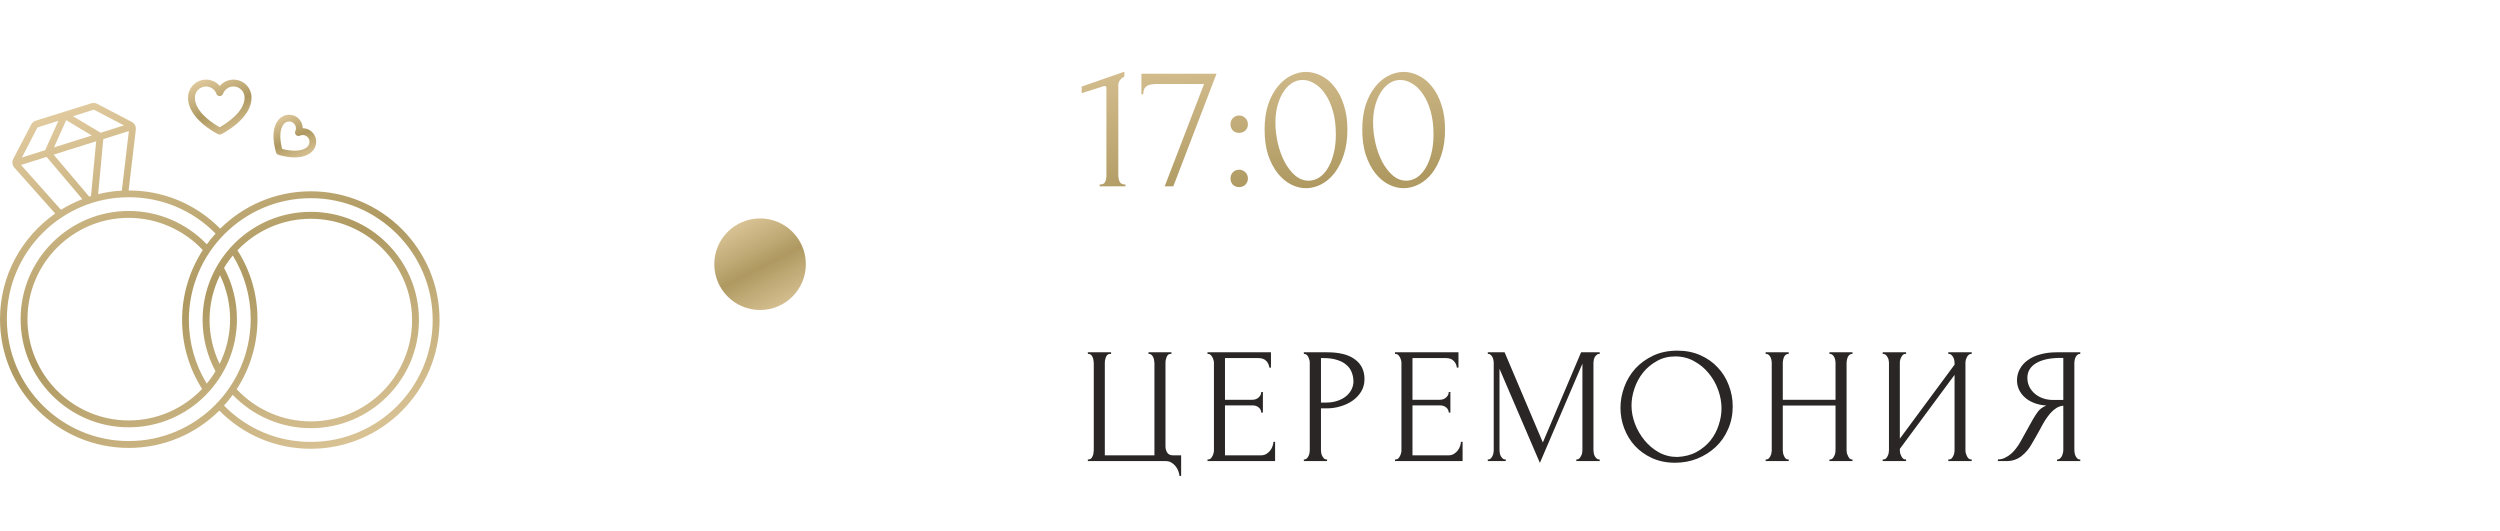 <?xml version="1.0" encoding="UTF-8"?> <svg xmlns="http://www.w3.org/2000/svg" width="273" height="58" viewBox="0 0 273 58" fill="none"><path d="M23.822 14.657C23.878 14.685 23.934 14.694 23.991 14.694C24.047 14.694 24.103 14.685 24.159 14.657C24.291 14.591 27.469 12.998 27.469 10.663C27.469 9.576 26.587 8.694 25.5 8.694C24.909 8.694 24.366 8.957 24 9.388C23.634 8.957 23.091 8.694 22.5 8.694C21.413 8.694 20.531 9.576 20.531 10.663C20.522 12.998 23.681 14.591 23.822 14.657ZM22.491 9.444C23.006 9.444 23.466 9.763 23.634 10.251C23.691 10.401 23.831 10.494 23.991 10.494C24.15 10.494 24.291 10.391 24.347 10.251C24.525 9.772 24.984 9.444 25.491 9.444C26.166 9.444 26.709 9.988 26.709 10.663C26.709 12.266 24.6 13.551 23.991 13.898C23.381 13.56 21.281 12.266 21.281 10.663C21.272 9.997 21.825 9.444 22.491 9.444Z" fill="url(#paint0_linear_17_459)"></path><path d="M30.384 16.898C30.441 16.916 31.266 17.188 32.184 17.188C32.859 17.188 33.591 17.038 34.097 16.532C34.378 16.251 34.528 15.876 34.528 15.482C34.528 15.088 34.378 14.713 34.097 14.432C33.816 14.151 33.441 14.001 33.056 14.001C33.056 13.616 32.906 13.241 32.625 12.96C32.344 12.679 31.969 12.529 31.575 12.529C31.181 12.529 30.806 12.679 30.525 12.96C29.325 14.16 30.122 16.569 30.15 16.673C30.188 16.776 30.272 16.86 30.384 16.898ZM31.05 13.485C31.191 13.344 31.378 13.269 31.575 13.269C31.772 13.269 31.959 13.344 32.1 13.485C32.316 13.701 32.381 14.038 32.25 14.319C32.184 14.46 32.212 14.629 32.325 14.741C32.438 14.854 32.606 14.882 32.747 14.816C33.028 14.685 33.366 14.741 33.581 14.966C33.722 15.107 33.797 15.294 33.797 15.491C33.797 15.688 33.722 15.876 33.581 16.016C32.925 16.673 31.5 16.448 30.816 16.26C30.609 15.557 30.394 14.141 31.05 13.485Z" fill="url(#paint1_linear_17_459)"></path><path d="M33.938 20.891C30.084 20.891 26.587 22.448 24.047 24.969C21.384 22.279 17.85 20.798 14.053 20.798H14.044L14.831 14.151C14.869 13.804 14.691 13.466 14.381 13.307L10.613 11.338C10.416 11.235 10.181 11.216 9.966 11.282L3.909 13.176C3.694 13.241 3.516 13.391 3.413 13.588L1.444 17.357C1.284 17.666 1.331 18.051 1.566 18.304L6.028 23.319C2.381 25.869 0 30.088 0 34.851C0 42.604 6.309 48.913 14.062 48.913C17.916 48.913 21.413 47.357 23.953 44.835C26.606 47.526 30.141 49.007 33.938 49.007C41.691 49.007 48 42.698 48 34.944C48 27.191 41.691 20.891 33.938 20.891ZM10.716 21.201L11.278 15.238C11.278 15.219 11.278 15.21 11.278 15.191L14.072 14.31L13.303 20.816C12.412 20.863 11.55 20.994 10.716 21.201ZM9.741 21.473L5.859 16.888L10.5 15.426L9.938 21.407C9.872 21.426 9.806 21.454 9.741 21.473ZM5.897 16.091L7.228 13.119L10.022 14.798L5.897 16.091ZM10.209 11.985C10.238 11.976 10.256 11.976 10.284 11.994L13.537 13.691L10.978 14.498C10.95 14.469 10.912 14.451 10.884 14.432L7.969 12.688L10.209 11.985ZM4.078 13.944C4.088 13.926 4.106 13.907 4.134 13.898L6.375 13.194L4.987 16.279C4.969 16.316 4.959 16.354 4.95 16.391L2.391 17.198L4.078 13.944ZM2.297 18.013L5.091 17.132C5.1 17.141 5.109 17.16 5.119 17.169L8.991 21.744C8.175 22.063 7.397 22.457 6.656 22.907L2.297 18.013ZM14.062 48.163C6.722 48.163 0.75 42.191 0.75 34.851C0.75 27.51 6.722 21.538 14.062 21.538C17.663 21.538 21.019 22.944 23.541 25.504C23.203 25.879 22.884 26.263 22.584 26.676C20.363 24.36 17.278 23.038 14.062 23.038C7.547 23.038 2.25 28.335 2.25 34.851C2.25 41.366 7.547 46.663 14.062 46.663C20.578 46.663 25.875 41.366 25.875 34.851C25.875 32.901 25.387 30.969 24.469 29.254C24.75 28.776 25.069 28.326 25.425 27.904C26.7 29.994 27.375 32.376 27.375 34.841C27.366 42.191 21.394 48.163 14.062 48.163ZM22.144 27.304C20.719 29.507 19.884 32.132 19.884 34.944C19.884 37.626 20.644 40.223 22.069 42.473C20.053 44.591 17.203 45.913 14.062 45.913C7.969 45.913 3 40.954 3 34.851C3 28.748 7.959 23.788 14.062 23.788C17.128 23.798 20.053 25.073 22.144 27.304ZM24.028 30.051C24.741 31.541 25.125 33.182 25.125 34.851C25.125 36.604 24.712 38.263 23.981 39.744C23.269 38.254 22.884 36.613 22.884 34.944C22.884 33.191 23.297 31.532 24.028 30.051ZM25.931 27.332C27.947 25.213 30.797 23.891 33.938 23.891C40.031 23.891 45 28.851 45 34.954C45 41.057 40.041 46.016 33.938 46.016C30.872 46.016 27.938 44.741 25.847 42.501C27.281 40.288 28.116 37.663 28.116 34.851C28.116 32.169 27.366 29.573 25.931 27.332ZM33.938 48.257C30.337 48.257 26.981 46.851 24.459 44.291C24.797 43.916 25.116 43.532 25.416 43.119C27.637 45.435 30.722 46.757 33.938 46.757C40.453 46.757 45.75 41.46 45.75 34.944C45.75 28.429 40.453 23.132 33.938 23.132C27.422 23.132 22.125 28.429 22.125 34.944C22.125 36.894 22.613 38.826 23.531 40.541C23.25 41.019 22.931 41.469 22.575 41.891C21.3 39.801 20.625 37.419 20.625 34.954C20.625 27.613 26.597 21.641 33.938 21.641C41.278 21.641 47.25 27.613 47.25 34.954C47.25 42.294 41.278 48.257 33.938 48.257Z" fill="url(#paint2_linear_17_459)"></path><circle cx="83" cy="28.851" r="5" fill="url(#paint3_linear_17_459)"></circle><path d="M120.08 20.351V20.151C120.4 20.151 120.6 20.057 120.68 19.871C120.773 19.671 120.82 19.437 120.82 19.171V9.591C120.82 9.457 120.753 9.391 120.62 9.391C120.567 9.391 120.493 9.411 120.4 9.451L118.12 10.171V9.451L122.78 7.831V8.371C122.567 8.464 122.393 8.611 122.26 8.811C122.14 9.011 122.093 9.244 122.12 9.511V19.091C122.12 19.371 122.167 19.617 122.26 19.831C122.353 20.044 122.567 20.151 122.9 20.151V20.351H120.08ZM128.124 20.351H127.184L131.484 9.171H126.264C126.104 9.171 125.937 9.184 125.764 9.211C125.604 9.224 125.451 9.271 125.304 9.351C125.171 9.417 125.057 9.531 124.964 9.691C124.884 9.837 124.844 10.037 124.844 10.291H124.644V8.051H132.844L128.124 20.351ZM134.372 13.571C134.372 13.304 134.459 13.077 134.632 12.891C134.819 12.704 135.045 12.611 135.312 12.611C135.579 12.611 135.805 12.704 135.992 12.891C136.179 13.077 136.272 13.304 136.272 13.571C136.272 13.837 136.179 14.064 135.992 14.251C135.805 14.424 135.579 14.511 135.312 14.511C135.045 14.511 134.819 14.424 134.632 14.251C134.459 14.064 134.372 13.837 134.372 13.571ZM134.372 19.491C134.372 19.224 134.459 18.997 134.632 18.811C134.819 18.624 135.045 18.531 135.312 18.531C135.579 18.531 135.805 18.624 135.992 18.811C136.179 18.997 136.272 19.224 136.272 19.491C136.272 19.757 136.179 19.984 135.992 20.171C135.805 20.344 135.579 20.431 135.312 20.431C135.045 20.431 134.819 20.344 134.632 20.171C134.459 19.984 134.372 19.757 134.372 19.491ZM138.095 14.151C138.095 13.124 138.222 12.217 138.475 11.431C138.742 10.644 139.089 9.991 139.515 9.471C139.942 8.937 140.422 8.537 140.955 8.271C141.502 7.991 142.055 7.851 142.615 7.851C143.175 7.851 143.729 7.991 144.275 8.271C144.822 8.537 145.302 8.937 145.715 9.471C146.142 9.991 146.482 10.644 146.735 11.431C147.002 12.217 147.135 13.124 147.135 14.151C147.135 15.191 147.002 16.111 146.735 16.911C146.482 17.697 146.142 18.364 145.715 18.911C145.302 19.444 144.822 19.851 144.275 20.131C143.729 20.411 143.175 20.551 142.615 20.551C142.055 20.551 141.502 20.411 140.955 20.131C140.422 19.851 139.942 19.444 139.515 18.911C139.089 18.364 138.742 17.697 138.475 16.911C138.222 16.111 138.095 15.191 138.095 14.151ZM145.875 14.671C145.875 13.711 145.769 12.864 145.555 12.131C145.342 11.384 145.062 10.764 144.715 10.271C144.382 9.764 143.995 9.384 143.555 9.131C143.129 8.864 142.689 8.731 142.235 8.731C141.782 8.731 141.369 8.864 140.995 9.131C140.635 9.384 140.329 9.724 140.075 10.151C139.822 10.577 139.622 11.071 139.475 11.631C139.342 12.191 139.275 12.777 139.275 13.391C139.275 14.124 139.362 14.871 139.535 15.631C139.709 16.377 139.955 17.057 140.275 17.671C140.595 18.271 140.975 18.764 141.415 19.151C141.869 19.537 142.362 19.731 142.895 19.731C143.282 19.731 143.655 19.624 144.015 19.411C144.375 19.184 144.689 18.857 144.955 18.431C145.235 18.004 145.455 17.477 145.615 16.851C145.789 16.224 145.875 15.497 145.875 14.671ZM148.76 14.151C148.76 13.124 148.886 12.217 149.14 11.431C149.406 10.644 149.753 9.991 150.18 9.471C150.606 8.937 151.086 8.537 151.62 8.271C152.166 7.991 152.72 7.851 153.28 7.851C153.84 7.851 154.393 7.991 154.94 8.271C155.486 8.537 155.966 8.937 156.38 9.471C156.806 9.991 157.146 10.644 157.4 11.431C157.666 12.217 157.8 13.124 157.8 14.151C157.8 15.191 157.666 16.111 157.4 16.911C157.146 17.697 156.806 18.364 156.38 18.911C155.966 19.444 155.486 19.851 154.94 20.131C154.393 20.411 153.84 20.551 153.28 20.551C152.72 20.551 152.166 20.411 151.62 20.131C151.086 19.851 150.606 19.444 150.18 18.911C149.753 18.364 149.406 17.697 149.14 16.911C148.886 16.111 148.76 15.191 148.76 14.151ZM156.54 14.671C156.54 13.711 156.433 12.864 156.22 12.131C156.006 11.384 155.726 10.764 155.38 10.271C155.046 9.764 154.66 9.384 154.22 9.131C153.793 8.864 153.353 8.731 152.9 8.731C152.446 8.731 152.033 8.864 151.66 9.131C151.3 9.384 150.993 9.724 150.74 10.151C150.486 10.577 150.286 11.071 150.14 11.631C150.006 12.191 149.94 12.777 149.94 13.391C149.94 14.124 150.026 14.871 150.2 15.631C150.373 16.377 150.62 17.057 150.94 17.671C151.26 18.271 151.64 18.764 152.08 19.151C152.533 19.537 153.026 19.731 153.56 19.731C153.946 19.731 154.32 19.624 154.68 19.411C155.04 19.184 155.353 18.857 155.62 18.431C155.9 18.004 156.12 17.477 156.28 16.851C156.453 16.224 156.54 15.497 156.54 14.671Z" fill="url(#paint4_linear_17_459)"></path><path d="M118.792 50.171H118.882C118.99 50.171 119.08 50.135 119.152 50.063C119.224 49.991 119.278 49.907 119.314 49.811C119.362 49.715 119.392 49.613 119.404 49.505C119.428 49.385 119.44 49.277 119.44 49.181V39.641C119.44 39.557 119.428 39.455 119.404 39.335C119.392 39.215 119.362 39.107 119.314 39.011C119.278 38.915 119.224 38.831 119.152 38.759C119.08 38.687 118.99 38.651 118.882 38.651H118.792V38.471H121.33V38.651H121.15C121.054 38.663 120.97 38.705 120.898 38.777C120.838 38.849 120.79 38.933 120.754 39.029C120.718 39.125 120.688 39.233 120.664 39.353C120.652 39.461 120.646 39.557 120.646 39.641V49.721H126.064V39.641C126.064 39.557 126.052 39.461 126.028 39.353C126.016 39.233 125.986 39.125 125.938 39.029C125.902 38.933 125.848 38.849 125.776 38.777C125.704 38.705 125.62 38.663 125.524 38.651H125.416V38.471H127.918V38.651H127.756C127.66 38.663 127.582 38.705 127.522 38.777C127.462 38.849 127.414 38.933 127.378 39.029C127.342 39.125 127.312 39.233 127.288 39.353C127.276 39.461 127.27 39.557 127.27 39.641V48.749C127.27 48.989 127.33 49.211 127.45 49.415C127.582 49.619 127.792 49.721 128.08 49.721H128.98V51.971H128.8C128.788 51.815 128.746 51.641 128.674 51.449C128.614 51.269 128.518 51.095 128.386 50.927C128.266 50.771 128.11 50.633 127.918 50.513C127.738 50.405 127.522 50.351 127.27 50.351H118.792V50.171ZM131.86 50.171H131.95C132.046 50.171 132.13 50.141 132.202 50.081C132.274 50.009 132.334 49.925 132.382 49.829C132.442 49.733 132.484 49.631 132.508 49.523C132.544 49.415 132.562 49.313 132.562 49.217V39.587C132.562 39.503 132.544 39.407 132.508 39.299C132.484 39.191 132.442 39.089 132.382 38.993C132.334 38.897 132.274 38.819 132.202 38.759C132.13 38.687 132.046 38.651 131.95 38.651H131.86V38.471H138.79V40.145H138.61C138.586 39.869 138.478 39.629 138.286 39.425C138.094 39.209 137.794 39.101 137.386 39.101H133.768V43.655H136.756C137.032 43.655 137.26 43.571 137.44 43.403C137.632 43.235 137.728 43.037 137.728 42.809H137.908V45.059H137.728C137.728 44.843 137.638 44.657 137.458 44.501C137.278 44.345 137.044 44.267 136.756 44.267H133.768V49.721H137.71C137.938 49.721 138.136 49.667 138.304 49.559C138.472 49.451 138.61 49.325 138.718 49.181C138.838 49.025 138.922 48.863 138.97 48.695C139.03 48.515 139.06 48.365 139.06 48.245H139.24V50.351H131.86V50.171ZM142.378 38.471H144.934C146.266 38.471 147.274 38.729 147.958 39.245C148.654 39.749 149.002 40.469 149.002 41.405C149.002 41.909 148.882 42.359 148.642 42.755C148.402 43.151 148.084 43.487 147.688 43.763C147.304 44.027 146.866 44.231 146.374 44.375C145.894 44.519 145.414 44.591 144.934 44.591H144.25V49.181C144.25 49.277 144.262 49.385 144.286 49.505C144.31 49.613 144.346 49.715 144.394 49.811C144.454 49.907 144.514 49.991 144.574 50.063C144.646 50.135 144.73 50.171 144.826 50.171H144.916V50.351H142.378V50.171H142.468C142.552 50.171 142.63 50.135 142.702 50.063C142.774 49.991 142.834 49.907 142.882 49.811C142.93 49.715 142.966 49.613 142.99 49.505C143.014 49.385 143.026 49.277 143.026 49.181V39.587C143.026 39.419 142.978 39.227 142.882 39.011C142.786 38.795 142.648 38.675 142.468 38.651H142.378V38.471ZM144.25 39.101V43.961H144.79C145.27 43.961 145.696 43.895 146.068 43.763C146.452 43.631 146.77 43.457 147.022 43.241C147.274 43.025 147.466 42.779 147.598 42.503C147.73 42.227 147.796 41.945 147.796 41.657C147.796 41.309 147.736 40.985 147.616 40.685C147.508 40.373 147.322 40.103 147.058 39.875C146.806 39.635 146.47 39.449 146.05 39.317C145.63 39.173 145.114 39.101 144.502 39.101H144.25ZM152.335 50.171H152.425C152.521 50.171 152.605 50.141 152.677 50.081C152.749 50.009 152.809 49.925 152.857 49.829C152.917 49.733 152.959 49.631 152.983 49.523C153.019 49.415 153.037 49.313 153.037 49.217V39.587C153.037 39.503 153.019 39.407 152.983 39.299C152.959 39.191 152.917 39.089 152.857 38.993C152.809 38.897 152.749 38.819 152.677 38.759C152.605 38.687 152.521 38.651 152.425 38.651H152.335V38.471H159.265V40.145H159.085C159.061 39.869 158.953 39.629 158.761 39.425C158.569 39.209 158.269 39.101 157.861 39.101H154.243V43.655H157.231C157.507 43.655 157.735 43.571 157.915 43.403C158.107 43.235 158.203 43.037 158.203 42.809H158.383V45.059H158.203C158.203 44.843 158.113 44.657 157.933 44.501C157.753 44.345 157.519 44.267 157.231 44.267H154.243V49.721H158.185C158.413 49.721 158.611 49.667 158.779 49.559C158.947 49.451 159.085 49.325 159.193 49.181C159.313 49.025 159.397 48.863 159.445 48.695C159.505 48.515 159.535 48.365 159.535 48.245H159.715V50.351H152.335V50.171ZM172.133 50.171H172.223C172.307 50.171 172.385 50.135 172.457 50.063C172.529 49.991 172.589 49.907 172.637 49.811C172.697 49.715 172.739 49.613 172.763 49.505C172.787 49.385 172.799 49.277 172.799 49.181V39.713L168.155 50.549L163.745 40.271V49.181C163.745 49.277 163.757 49.385 163.781 49.505C163.805 49.613 163.841 49.715 163.889 49.811C163.949 49.907 164.015 49.991 164.087 50.063C164.159 50.135 164.243 50.171 164.339 50.171H164.429V50.351H162.467V50.171H162.557C162.641 50.171 162.719 50.135 162.791 50.063C162.863 49.991 162.923 49.907 162.971 49.811C163.019 49.715 163.055 49.613 163.079 49.505C163.103 49.385 163.115 49.277 163.115 49.181V39.587C163.115 39.503 163.103 39.407 163.079 39.299C163.055 39.191 163.019 39.089 162.971 38.993C162.923 38.897 162.863 38.819 162.791 38.759C162.719 38.687 162.641 38.651 162.557 38.651H162.467V38.471H164.303L168.479 48.317L172.655 38.471H174.689V38.651H174.599C174.503 38.651 174.419 38.687 174.347 38.759C174.275 38.819 174.209 38.897 174.149 38.993C174.101 39.089 174.065 39.191 174.041 39.299C174.017 39.407 174.005 39.503 174.005 39.587V49.181C174.005 49.277 174.017 49.385 174.041 49.505C174.065 49.613 174.101 49.715 174.149 49.811C174.209 49.907 174.275 49.991 174.347 50.063C174.419 50.135 174.503 50.171 174.599 50.171H174.689V50.351H172.133V50.171ZM183.165 38.291C184.101 38.291 184.941 38.459 185.685 38.795C186.429 39.119 187.059 39.563 187.575 40.127C188.103 40.679 188.505 41.327 188.781 42.071C189.069 42.803 189.213 43.571 189.213 44.375C189.213 45.275 189.045 46.103 188.709 46.859C188.385 47.615 187.935 48.263 187.359 48.803C186.783 49.343 186.111 49.769 185.343 50.081C184.587 50.381 183.777 50.531 182.913 50.531C181.989 50.531 181.155 50.363 180.411 50.027C179.679 49.691 179.055 49.247 178.539 48.695C178.035 48.143 177.645 47.507 177.369 46.787C177.093 46.067 176.955 45.317 176.955 44.537C176.955 43.769 177.093 43.013 177.369 42.269C177.645 41.513 178.047 40.841 178.575 40.253C179.115 39.665 179.769 39.191 180.537 38.831C181.305 38.471 182.181 38.291 183.165 38.291ZM183.147 49.901C183.951 49.865 184.653 49.685 185.253 49.361C185.865 49.025 186.375 48.605 186.783 48.101C187.191 47.585 187.491 47.021 187.683 46.409C187.887 45.797 187.989 45.191 187.989 44.591C187.989 43.931 187.869 43.265 187.629 42.593C187.389 41.921 187.047 41.315 186.603 40.775C186.159 40.223 185.625 39.779 185.001 39.443C184.389 39.095 183.699 38.921 182.931 38.921C182.187 38.921 181.521 39.089 180.933 39.425C180.345 39.749 179.841 40.169 179.421 40.685C179.013 41.201 178.701 41.777 178.485 42.413C178.269 43.049 178.161 43.673 178.161 44.285C178.161 44.945 178.287 45.611 178.539 46.283C178.791 46.943 179.139 47.543 179.583 48.083C180.027 48.623 180.549 49.061 181.149 49.397C181.761 49.733 182.427 49.901 183.147 49.901ZM199.774 50.171H199.864C199.948 50.171 200.026 50.141 200.098 50.081C200.17 50.009 200.23 49.925 200.278 49.829C200.338 49.721 200.38 49.613 200.404 49.505C200.428 49.385 200.44 49.277 200.44 49.181V44.285H194.68V49.181C194.68 49.277 194.692 49.385 194.716 49.505C194.74 49.613 194.776 49.715 194.824 49.811C194.872 49.907 194.926 49.991 194.986 50.063C195.058 50.135 195.142 50.171 195.238 50.171H195.328V50.351H192.808V50.171H192.898C192.982 50.171 193.06 50.141 193.132 50.081C193.204 50.009 193.264 49.925 193.312 49.829C193.372 49.721 193.414 49.613 193.438 49.505C193.462 49.385 193.474 49.277 193.474 49.181V39.587C193.474 39.503 193.462 39.407 193.438 39.299C193.414 39.191 193.378 39.089 193.33 38.993C193.282 38.897 193.222 38.819 193.15 38.759C193.078 38.687 192.994 38.651 192.898 38.651H192.808V38.471H195.328V38.651H195.238C195.142 38.651 195.058 38.687 194.986 38.759C194.914 38.819 194.854 38.897 194.806 38.993C194.77 39.089 194.74 39.191 194.716 39.299C194.692 39.407 194.68 39.503 194.68 39.587V43.655H200.44V39.587C200.44 39.503 200.428 39.407 200.404 39.299C200.38 39.191 200.344 39.089 200.296 38.993C200.248 38.897 200.188 38.819 200.116 38.759C200.044 38.687 199.96 38.651 199.864 38.651H199.774V38.471H202.294V38.651H202.204C202.108 38.651 202.024 38.687 201.952 38.759C201.88 38.819 201.82 38.897 201.772 38.993C201.736 39.089 201.706 39.191 201.682 39.299C201.658 39.407 201.646 39.503 201.646 39.587V49.181C201.646 49.277 201.658 49.385 201.682 49.505C201.718 49.613 201.76 49.715 201.808 49.811C201.856 49.907 201.91 49.991 201.97 50.063C202.042 50.135 202.12 50.171 202.204 50.171H202.294V50.351H199.774V50.171ZM212.754 50.171H212.844C212.94 50.171 213.024 50.141 213.096 50.081C213.168 50.009 213.228 49.925 213.276 49.829C213.336 49.721 213.378 49.613 213.402 49.505C213.426 49.385 213.438 49.277 213.438 49.181V40.937L207.462 49.019V49.181C207.462 49.277 207.474 49.385 207.498 49.505C207.534 49.613 207.576 49.715 207.624 49.811C207.672 49.907 207.732 49.991 207.804 50.063C207.876 50.135 207.96 50.171 208.056 50.171H208.146V50.351H205.59V50.171H205.68C205.776 50.171 205.86 50.141 205.932 50.081C206.004 50.009 206.064 49.925 206.112 49.829C206.172 49.721 206.214 49.613 206.238 49.505C206.262 49.385 206.274 49.277 206.274 49.181V39.587C206.274 39.503 206.262 39.407 206.238 39.299C206.214 39.191 206.172 39.089 206.112 38.993C206.064 38.897 206.004 38.819 205.932 38.759C205.86 38.687 205.776 38.651 205.68 38.651H205.59V38.471H208.146V38.651H208.002C207.918 38.663 207.84 38.705 207.768 38.777C207.708 38.849 207.654 38.933 207.606 39.029C207.558 39.113 207.522 39.209 207.498 39.317C207.474 39.413 207.462 39.503 207.462 39.587V47.903L213.438 39.821V39.587C213.438 39.503 213.426 39.407 213.402 39.299C213.378 39.191 213.336 39.089 213.276 38.993C213.228 38.897 213.168 38.819 213.096 38.759C213.024 38.687 212.94 38.651 212.844 38.651H212.754V38.471H215.31V38.651H215.22C215.124 38.651 215.04 38.687 214.968 38.759C214.896 38.819 214.836 38.897 214.788 38.993C214.74 39.089 214.698 39.191 214.662 39.299C214.638 39.407 214.626 39.503 214.626 39.587V49.181C214.626 49.277 214.638 49.379 214.662 49.487C214.698 49.595 214.74 49.703 214.788 49.811C214.836 49.907 214.896 49.991 214.968 50.063C215.04 50.135 215.124 50.171 215.22 50.171H215.31V50.351H212.754V50.171ZM224.629 50.171H224.719C224.803 50.171 224.881 50.135 224.953 50.063C225.037 49.991 225.103 49.907 225.151 49.811C225.199 49.715 225.235 49.613 225.259 49.505C225.295 49.385 225.313 49.277 225.313 49.181V44.303C225.049 44.327 224.797 44.411 224.557 44.555C224.329 44.699 224.107 44.891 223.891 45.131C223.687 45.371 223.489 45.641 223.297 45.941C223.117 46.241 222.943 46.553 222.775 46.877C222.643 47.117 222.499 47.375 222.343 47.651C222.187 47.915 222.031 48.185 221.875 48.461C221.587 48.989 221.209 49.439 220.741 49.811C220.273 50.171 219.733 50.351 219.121 50.351H218.167V50.171C218.443 50.171 218.701 50.111 218.941 49.991C219.193 49.871 219.421 49.721 219.625 49.541C219.829 49.361 220.009 49.163 220.165 48.947C220.333 48.731 220.471 48.527 220.579 48.335L222.001 45.779C222.169 45.491 222.349 45.215 222.541 44.951C222.745 44.675 223.051 44.453 223.459 44.285C222.955 44.249 222.505 44.153 222.109 43.997C221.713 43.841 221.377 43.637 221.101 43.385C220.825 43.133 220.615 42.851 220.471 42.539C220.327 42.215 220.255 41.879 220.255 41.531C220.255 41.087 220.357 40.679 220.561 40.307C220.765 39.923 221.053 39.599 221.425 39.335C221.797 39.059 222.247 38.849 222.775 38.705C223.315 38.549 223.915 38.471 224.575 38.471H227.167V38.651H227.077C226.993 38.651 226.915 38.687 226.843 38.759C226.771 38.819 226.711 38.897 226.663 38.993C226.615 39.089 226.579 39.191 226.555 39.299C226.531 39.407 226.519 39.503 226.519 39.587V49.181C226.519 49.277 226.531 49.385 226.555 49.505C226.579 49.613 226.615 49.715 226.663 49.811C226.711 49.907 226.771 49.991 226.843 50.063C226.915 50.135 226.993 50.171 227.077 50.171H227.167V50.351H224.629V50.171ZM221.389 41.261C221.389 41.609 221.461 41.933 221.605 42.233C221.749 42.521 221.947 42.773 222.199 42.989C222.451 43.205 222.745 43.373 223.081 43.493C223.417 43.613 223.783 43.673 224.179 43.673H225.313V39.083H225.043C223.879 39.083 222.979 39.275 222.343 39.659C221.707 40.043 221.389 40.577 221.389 41.261Z" fill="#292625"></path><defs><linearGradient id="paint0_linear_17_459" x1="21.41" y1="8.511" x2="24.833" y2="16.119" gradientUnits="userSpaceOnUse"><stop stop-color="#E4CEA3"></stop><stop offset="0.5" stop-color="#AF9961"></stop><stop offset="1" stop-color="#E4CEA3"></stop></linearGradient><linearGradient id="paint1_linear_17_459" x1="30.456" y1="12.386" x2="33.362" y2="17.98" gradientUnits="userSpaceOnUse"><stop stop-color="#E4CEA3"></stop><stop offset="0.5" stop-color="#AF9961"></stop><stop offset="1" stop-color="#E4CEA3"></stop></linearGradient><linearGradient id="paint2_linear_17_459" x1="6.084" y1="10.091" x2="26.263" y2="59.406" gradientUnits="userSpaceOnUse"><stop stop-color="#E4CEA3"></stop><stop offset="0.5" stop-color="#AF9961"></stop><stop offset="1" stop-color="#E4CEA3"></stop></linearGradient><linearGradient id="paint3_linear_17_459" x1="79.267" y1="23.545" x2="85.509" y2="35.545" gradientUnits="userSpaceOnUse"><stop stop-color="#E4CEA3"></stop><stop offset="0.5" stop-color="#AF9961"></stop><stop offset="1" stop-color="#E4CEA3"></stop></linearGradient><linearGradient id="paint4_linear_17_459" x1="137.646" y1="-0.504" x2="141.621" y2="41.81" gradientUnits="userSpaceOnUse"><stop stop-color="#E4CEA3"></stop><stop offset="0.5" stop-color="#AF9961"></stop><stop offset="1" stop-color="#E4CEA3"></stop></linearGradient></defs></svg> 